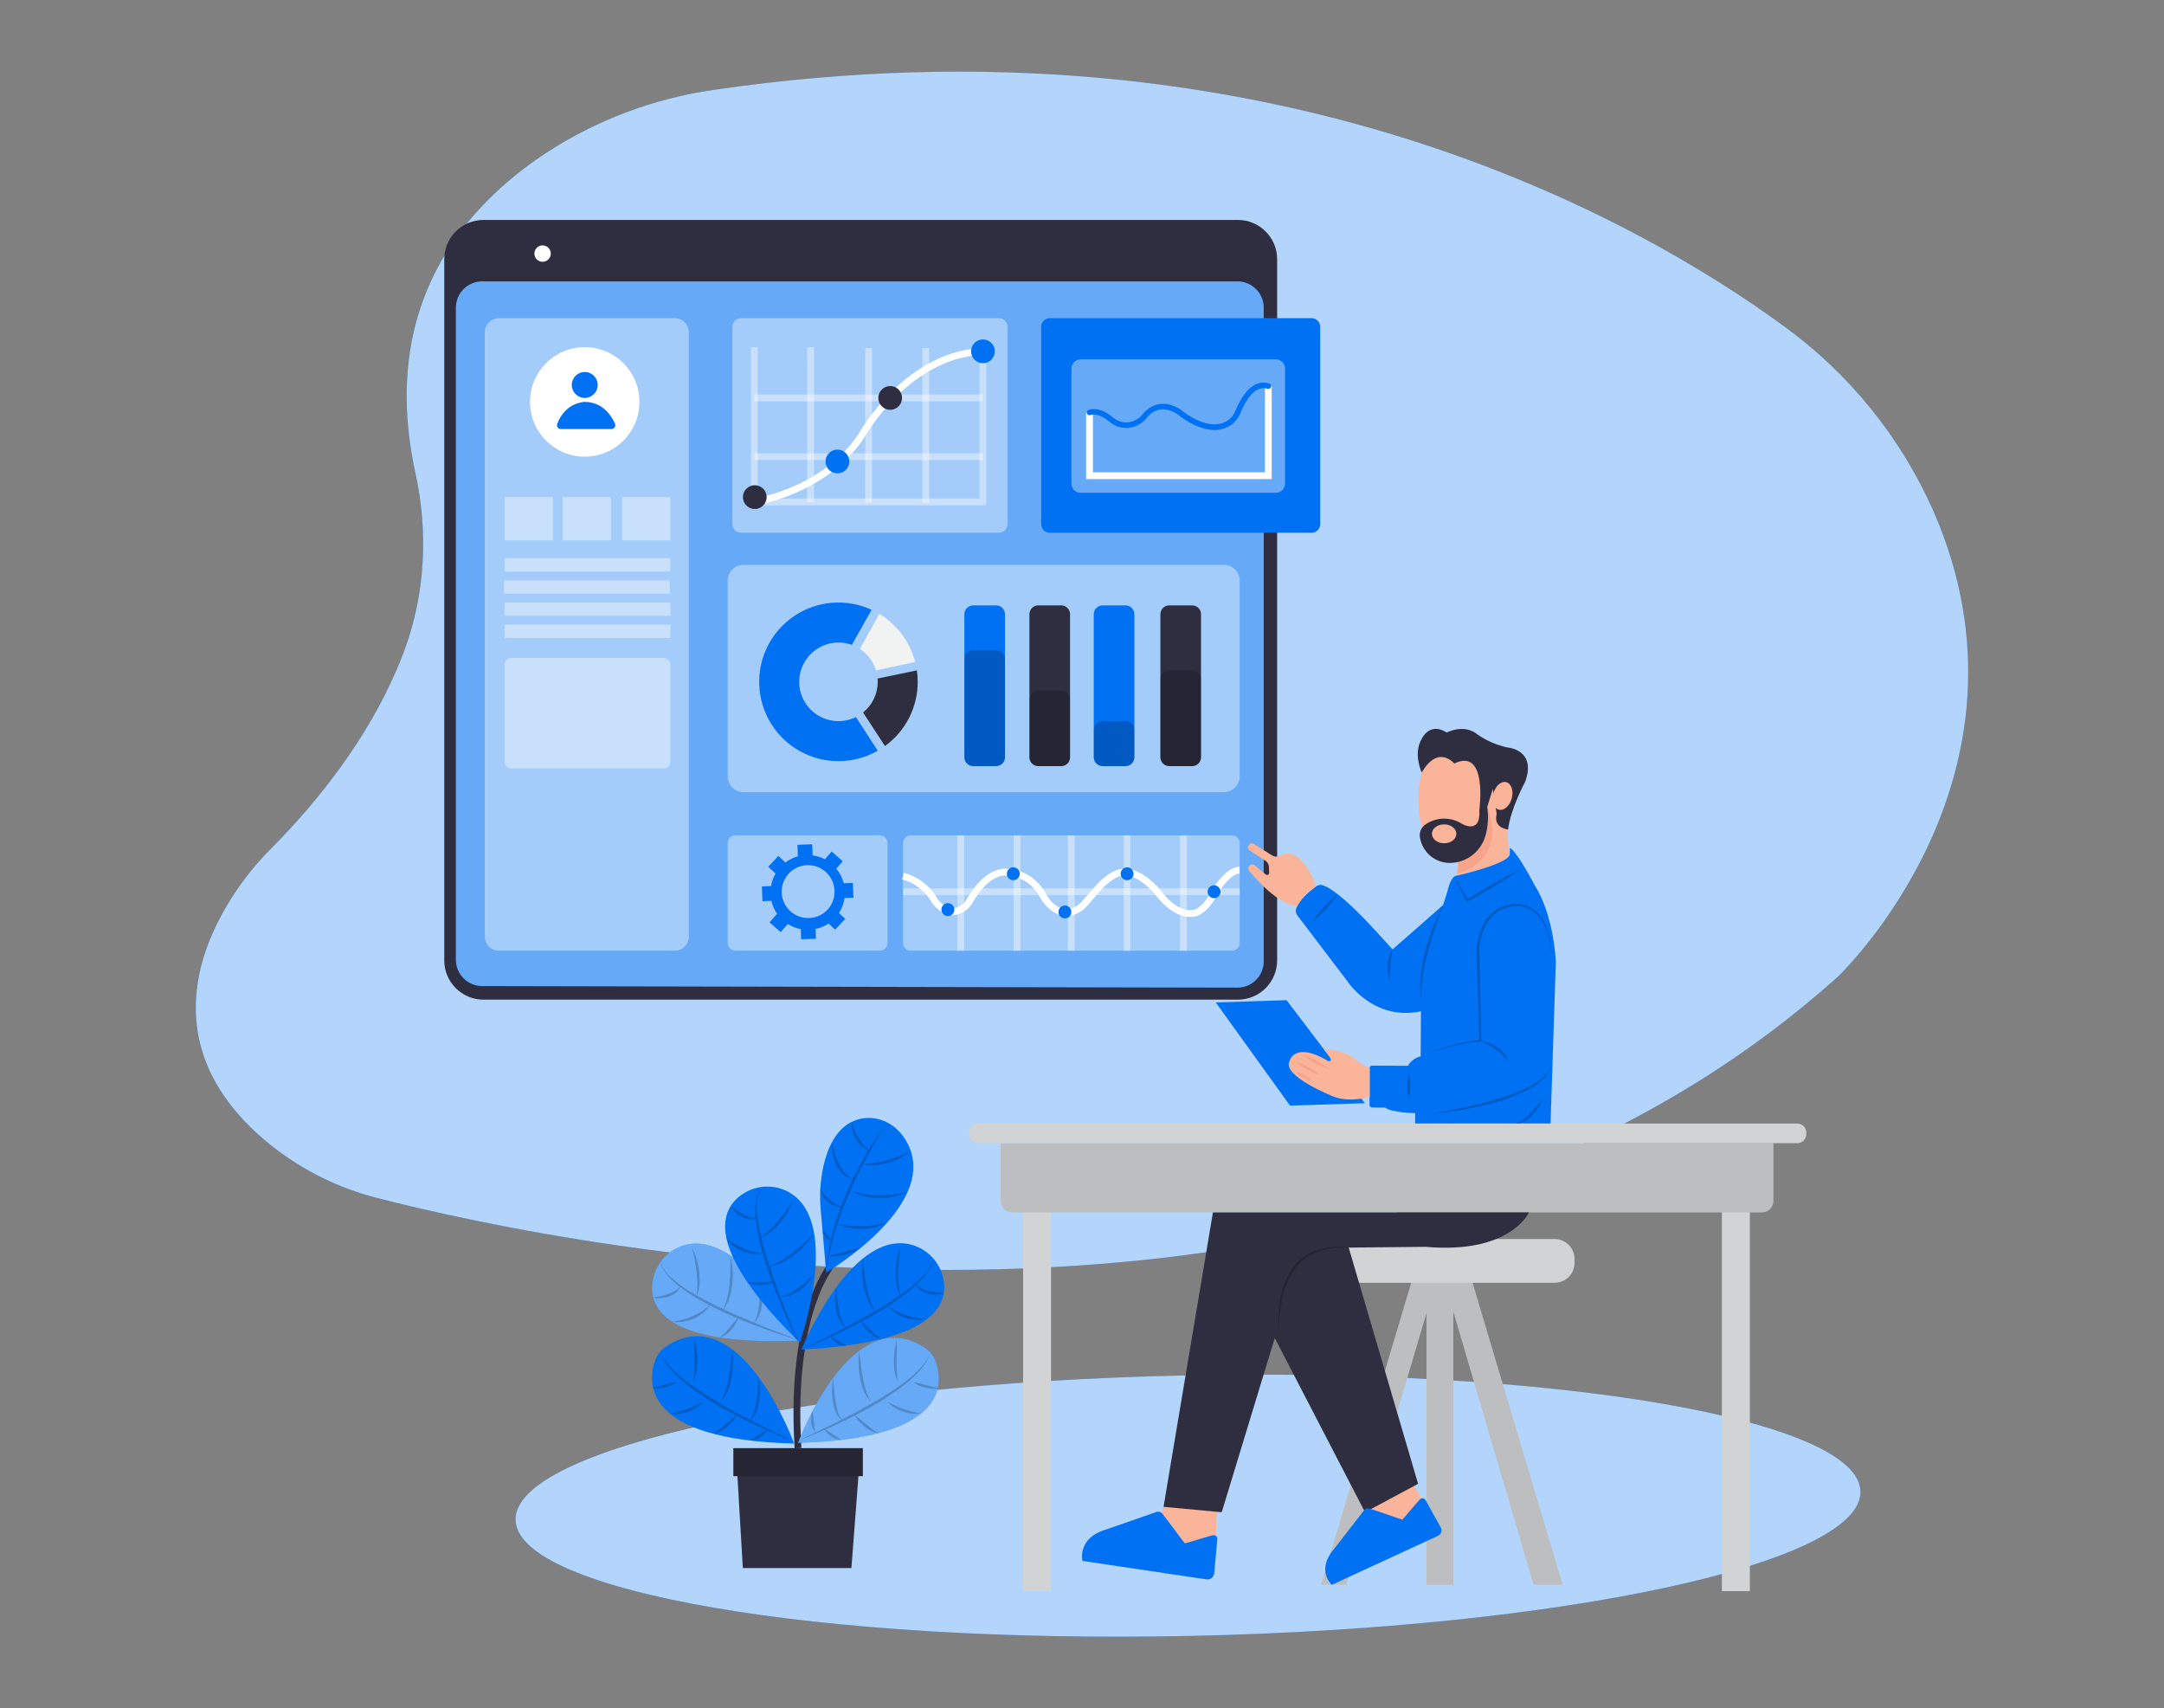 <svg xmlns="http://www.w3.org/2000/svg" width="318" height="251" fill="none" viewBox="0 0 318 251"><rect x="0" y="0" width="318" height="251" fill="#808080" stroke="none"/><path fill="#0071F2" d="M174.983 240.373C229.558 239.219 273.619 229.716 273.396 219.146C273.173 208.577 228.75 200.943 174.175 202.097C119.6 203.25 75.539 212.754 75.762 223.323C75.985 233.893 120.408 241.526 174.983 240.373Z"/><path fill="#fff" d="M174.983 240.373C229.558 239.219 273.619 229.716 273.396 219.146C273.173 208.577 228.75 200.943 174.175 202.097C119.6 203.25 75.539 212.754 75.762 223.323C75.985 233.893 120.408 241.526 174.983 240.373Z" opacity=".7"/><path fill="#0071F2" d="M270.051 143.53C270.051 143.53 301.21 114.104 284.09 75.033C279.277 64.194 271.681 54.825 262.074 47.878C240.649 32.224 186.43 1.246 104.866 13.21C96.105 14.464 87.722 17.614 80.3 22.439C68.319 30.298 55.647 44.735 61.043 69.468C62.949 78.208 62.512 87.328 59.375 95.704C56.26 104.007 50.358 114.174 39.371 125.167C39.371 125.167 15.956 147.798 38.732 167.385C43.599 171.533 49.355 174.501 55.555 176.059C83.952 183.329 198.783 207.478 270.051 143.53Z"/><path fill="#fff" d="M270.051 143.53C270.051 143.53 301.21 114.104 284.09 75.033C279.277 64.194 271.681 54.825 262.074 47.878C240.649 32.224 186.43 1.246 104.866 13.21C96.105 14.464 87.722 17.614 80.3 22.439C68.319 30.298 55.647 44.735 61.043 69.468C62.949 78.208 62.512 87.328 59.375 95.704C56.26 104.007 50.358 114.174 39.371 125.167C39.371 125.167 15.956 147.798 38.732 167.385C43.599 171.533 49.355 174.501 55.555 176.059C83.952 183.329 198.783 207.478 270.051 143.53Z" opacity=".7"/><path fill="#fff" d="M72.451 38.468C73.117 38.468 73.656 37.929 73.656 37.263C73.656 36.597 73.117 36.057 72.451 36.057C71.786 36.057 71.247 36.597 71.247 37.263C71.247 37.929 71.786 38.468 72.451 38.468Z"/><path fill="#fff" d="M76.047 38.468C76.713 38.468 77.252 37.929 77.252 37.263C77.252 36.597 76.713 36.057 76.047 36.057C75.382 36.057 74.843 36.597 74.843 37.263C74.843 37.929 75.382 38.468 76.047 38.468Z"/><path fill="#2F2E41" d="M181.909 32.319H71.049C67.864 32.319 65.282 34.903 65.282 38.09V141.112C65.282 144.299 67.864 146.883 71.049 146.883H181.909C185.094 146.883 187.676 144.299 187.676 141.112V38.09C187.676 34.903 185.094 32.319 181.909 32.319Z"/><path fill="#0071F2" d="M181.817 145.115L70.85 144.887C69.826 144.885 68.845 144.477 68.122 143.752C67.399 143.027 66.993 142.044 66.993 141.02V45.209C66.994 44.699 67.095 44.194 67.291 43.723C67.488 43.252 67.776 42.825 68.138 42.466C68.5 42.107 68.93 41.823 69.402 41.631C69.875 41.439 70.38 41.342 70.89 41.346H181.839C182.863 41.346 183.846 41.753 184.57 42.478C185.295 43.202 185.702 44.184 185.703 45.209V141.248C185.703 141.758 185.603 142.262 185.407 142.733C185.211 143.203 184.925 143.631 184.564 143.99C184.203 144.349 183.774 144.634 183.303 144.827C182.831 145.02 182.326 145.118 181.817 145.115Z"/><path fill="#fff" d="M181.817 145.115L70.85 144.887C69.826 144.885 68.845 144.477 68.122 143.752C67.399 143.027 66.993 142.044 66.993 141.02V45.209C66.994 44.699 67.095 44.194 67.291 43.723C67.488 43.252 67.776 42.825 68.138 42.466C68.5 42.107 68.93 41.823 69.402 41.631C69.875 41.439 70.38 41.342 70.89 41.346H181.839C182.863 41.346 183.846 41.753 184.57 42.478C185.295 43.202 185.702 44.184 185.703 45.209V141.248C185.703 141.758 185.603 142.262 185.407 142.733C185.211 143.203 184.925 143.631 184.564 143.99C184.203 144.349 183.774 144.634 183.303 144.827C182.831 145.02 182.326 145.118 181.817 145.115Z" opacity=".4"/><path fill="#fff" d="M79.735 38.468C80.4 38.468 80.94 37.929 80.94 37.263C80.94 36.597 80.4 36.057 79.735 36.057C79.07 36.057 78.53 36.597 78.53 37.263C78.53 37.929 79.07 38.468 79.735 38.468Z"/><path fill="#fff" d="M99.169 46.753H73.307C72.169 46.753 71.247 47.676 71.247 48.815V137.631C71.247 138.77 72.169 139.693 73.307 139.693H99.169C100.307 139.693 101.23 138.77 101.23 137.631V48.815C101.23 47.676 100.307 46.753 99.169 46.753Z" opacity=".4"/><path fill="#fff" d="M85.928 67.101C90.369 67.101 93.968 63.499 93.968 59.055C93.968 54.612 90.369 51.009 85.928 51.009C81.487 51.009 77.888 54.612 77.888 59.055C77.888 63.499 81.487 67.101 85.928 67.101Z"/><path fill="#0071F2" d="M85.928 58.471C86.981 58.471 87.834 57.617 87.834 56.563C87.834 55.51 86.981 54.656 85.928 54.656C84.875 54.656 84.022 55.51 84.022 56.563C84.022 57.617 84.875 58.471 85.928 58.471Z"/><path fill="#0071F2" d="M82.416 63.043H89.847C89.942 63.044 90.034 63.021 90.118 62.976C90.201 62.932 90.272 62.867 90.324 62.788C90.375 62.709 90.407 62.618 90.415 62.524C90.422 62.43 90.407 62.336 90.369 62.249C89.851 61.088 88.565 59.055 85.928 59.055C85.928 59.055 83.118 59.055 81.888 62.264C81.853 62.35 81.841 62.444 81.851 62.536C81.861 62.628 81.894 62.717 81.946 62.794C81.998 62.87 82.068 62.933 82.15 62.977C82.232 63.02 82.324 63.043 82.416 63.043Z"/><path fill="#fff" d="M81.263 73.044H74.152V79.396H81.263V73.044Z" opacity=".4"/><path fill="#fff" d="M98.512 82.024H74.152V83.972H98.512V82.024Z" opacity=".4"/><path fill="#fff" d="M98.416 85.28H74.057V87.228H98.416V85.28Z" opacity=".4"/><path fill="#fff" d="M98.512 88.533H74.152V90.481H98.512V88.533Z" opacity=".4"/><path fill="#fff" d="M98.512 91.786H74.152V93.734H98.512V91.786Z" opacity=".4"/><path fill="#fff" d="M97.557 96.678H75.107C74.579 96.678 74.152 97.106 74.152 97.634V111.961C74.152 112.489 74.579 112.917 75.107 112.917H97.557C98.084 112.917 98.512 112.489 98.512 111.961V97.634C98.512 97.106 98.084 96.678 97.557 96.678Z" opacity=".4"/><path fill="#fff" d="M89.792 73.044H82.681V79.396H89.792V73.044Z" opacity=".4"/><path fill="#fff" d="M98.512 73.044H91.401V79.396H98.512V73.044Z" opacity=".4"/><path fill="#fff" d="M146.78 46.753H108.903C108.195 46.753 107.621 47.327 107.621 48.036V76.999C107.621 77.708 108.195 78.282 108.903 78.282H146.78C147.488 78.282 148.062 77.708 148.062 76.999V48.036C148.062 47.327 147.488 46.753 146.78 46.753Z" opacity=".4"/><path stroke="#fff" stroke-miterlimit="10" d="M110.85 51.013V73.754H144.444V51.013" opacity=".4"/><path stroke="#fff" stroke-miterlimit="10" d="M110.85 73.754C110.85 73.754 120.914 72.331 126.479 64.197C126.479 64.197 133.457 51.472 145.211 51.63"/><path stroke="#fff" stroke-miterlimit="10" d="M119.118 51.013V73.754" opacity=".4"/><path stroke="#fff" stroke-miterlimit="10" d="M127.646 51.145V73.886" opacity=".4"/><path stroke="#fff" stroke-miterlimit="10" d="M136.047 51.145V73.886" opacity=".4"/><path stroke="#fff" stroke-miterlimit="10" d="M110.85 58.471H144.444" opacity=".4"/><path stroke="#fff" stroke-miterlimit="10" d="M110.85 67.101H144.444" opacity=".4"/><path fill="#0071F2" d="M192.752 46.753H154.251C153.561 46.753 153.002 47.313 153.002 48.003V77.032C153.002 77.722 153.561 78.282 154.251 78.282H192.752C193.442 78.282 194.001 77.722 194.001 77.032V48.003C194.001 47.313 193.442 46.753 192.752 46.753Z"/><path fill="#fff" d="M187.477 52.799H158.809C158.056 52.799 157.446 53.41 157.446 54.163V71.049C157.446 71.802 158.056 72.412 158.809 72.412H187.477C188.23 72.412 188.84 71.802 188.84 71.049V54.163C188.84 53.41 188.23 52.799 187.477 52.799Z" opacity=".4"/><path stroke="#fff" stroke-miterlimit="10" d="M160.105 60.614V69.898H186.383V56.725"/><path fill="#0071F2" d="M178.453 63.179C175.83 63.179 173.31 61.095 173.002 60.834C170.063 58.996 168.491 61.411 168.425 61.514C168.41 61.537 168.393 61.557 168.374 61.577C168.021 61.967 167.595 62.283 167.119 62.507C166.644 62.73 166.129 62.858 165.604 62.882C164.633 62.9 163.69 62.555 162.96 61.915C161.329 60.544 160.286 60.974 160.278 60.977C160.181 61.023 160.069 61.029 159.968 60.992C159.867 60.956 159.784 60.88 159.738 60.783C159.692 60.685 159.687 60.574 159.724 60.472C159.76 60.371 159.836 60.288 159.933 60.242C159.992 60.213 161.428 59.57 163.481 61.29C164.059 61.796 164.803 62.073 165.571 62.069C166.413 62.029 167.205 61.658 167.775 61.036C168.036 60.669 170.056 58.011 173.468 60.161L173.516 60.198C173.556 60.231 177.6 63.705 180.44 61.771C180.955 61.405 181.35 60.893 181.575 60.301C182.162 58.831 183.823 55.523 186.511 56.343C186.562 56.358 186.609 56.384 186.65 56.418C186.692 56.452 186.725 56.494 186.75 56.541C186.775 56.588 186.791 56.639 186.796 56.692C186.801 56.745 186.795 56.799 186.779 56.85C186.764 56.901 186.738 56.948 186.704 56.989C186.67 57.03 186.629 57.064 186.582 57.089C186.534 57.114 186.483 57.129 186.43 57.134C186.377 57.139 186.323 57.134 186.273 57.118C184.223 56.486 182.831 59.346 182.324 60.606C182.04 61.347 181.543 61.986 180.895 62.444C180.175 62.934 179.323 63.19 178.453 63.179Z"/><path fill="#fff" d="M179.837 82.998H109.27C107.98 82.998 106.934 84.044 106.934 85.335V114.06C106.934 115.351 107.98 116.397 109.27 116.397H179.837C181.127 116.397 182.173 115.351 182.173 114.06V85.335C182.173 84.044 181.127 82.998 179.837 82.998Z" opacity=".4"/><path fill="#2F2E41" d="M128.961 99.7C128.961 99.858 128.983 100.023 128.983 100.185C128.984 101.048 128.791 101.901 128.419 102.681C128.046 103.46 127.504 104.146 126.831 104.687L130.045 109.623C131.536 108.543 132.749 107.124 133.586 105.483C134.422 103.842 134.858 102.027 134.857 100.185C134.855 99.621 134.815 99.059 134.736 98.501L128.961 99.7Z"/><path fill="#F1F2F2" d="M134.486 97.263C133.718 94.311 131.828 91.778 129.219 90.202L126.357 95.348C127.495 96.088 128.336 97.206 128.734 98.505L134.486 97.263Z"/><path fill="#0071F2" d="M146.387 88.952H143.011C142.295 88.952 141.714 89.533 141.714 90.25V111.27C141.714 111.987 142.295 112.568 143.011 112.568H146.387C147.103 112.568 147.683 111.987 147.683 111.27V90.25C147.683 89.533 147.103 88.952 146.387 88.952Z"/><path fill="#000" d="M146.387 95.542H143.011C142.295 95.542 141.714 96.123 141.714 96.84V111.266C141.714 111.983 142.295 112.564 143.011 112.564H146.387C147.103 112.564 147.683 111.983 147.683 111.266V96.84C147.683 96.123 147.103 95.542 146.387 95.542Z" opacity=".2"/><path fill="#2F2E41" d="M155.948 88.952H152.572C151.856 88.952 151.275 89.533 151.275 90.25V111.27C151.275 111.987 151.856 112.568 152.572 112.568H155.948C156.664 112.568 157.244 111.987 157.244 111.27V90.25C157.244 89.533 156.664 88.952 155.948 88.952Z"/><path fill="#000" d="M155.948 101.489H152.572C151.856 101.489 151.275 102.07 151.275 102.787V111.266C151.275 111.983 151.856 112.564 152.572 112.564H155.948C156.664 112.564 157.244 111.983 157.244 111.266V102.787C157.244 102.07 156.664 101.489 155.948 101.489Z" opacity=".2"/><path fill="#0071F2" d="M165.402 88.952H162.027C161.31 88.952 160.73 89.533 160.73 90.25V111.27C160.73 111.987 161.31 112.568 162.027 112.568H165.402C166.118 112.568 166.699 111.987 166.699 111.27V90.25C166.699 89.533 166.118 88.952 165.402 88.952Z"/><path fill="#000" d="M165.402 105.963H162.027C161.31 105.963 160.73 106.544 160.73 107.26V111.27C160.73 111.987 161.31 112.568 162.027 112.568H165.402C166.118 112.568 166.699 111.987 166.699 111.27V107.26C166.699 106.544 166.118 105.963 165.402 105.963Z" opacity=".2"/><path fill="#2F2E41" d="M175.191 88.952H171.815C171.099 88.952 170.519 89.533 170.519 90.25V111.27C170.519 111.987 171.099 112.568 171.815 112.568H175.191C175.907 112.568 176.487 111.987 176.487 111.27V90.25C176.487 89.533 175.907 88.952 175.191 88.952Z"/><path fill="#000" d="M175.191 98.501H171.815C171.099 98.501 170.519 99.082 170.519 99.799V111.27C170.519 111.987 171.099 112.568 171.815 112.568H175.191C175.907 112.568 176.487 111.987 176.487 111.27V99.799C176.487 99.082 175.907 98.501 175.191 98.501Z" opacity=".2"/><path fill="#fff" d="M129.285 122.745H108.073C107.444 122.745 106.934 123.255 106.934 123.885V138.554C106.934 139.183 107.444 139.693 108.073 139.693H129.285C129.914 139.693 130.423 139.183 130.423 138.554V123.885C130.423 123.255 129.914 122.745 129.285 122.745Z" opacity=".4"/><path fill="#fff" d="M181.035 122.745H133.839C133.21 122.745 132.701 123.255 132.701 123.885V138.554C132.701 139.183 133.21 139.693 133.839 139.693H181.035C181.664 139.693 182.173 139.183 182.173 138.554V123.885C182.173 123.255 181.664 122.745 181.035 122.745Z" opacity=".4"/><path stroke="#fff" stroke-miterlimit="10" d="M132.701 128.74C133.687 128.997 134.61 129.453 135.413 130.08C136.217 130.707 136.884 131.492 137.373 132.386C137.373 132.386 139.386 135.327 141.872 133.169C142.138 132.93 142.361 132.646 142.53 132.331C143.235 131.063 145.648 127.292 148.91 128.306C148.91 128.306 151.683 128.567 153.318 131.692C153.318 131.692 155.029 134.915 157.847 133.864C158.445 133.63 158.977 133.251 159.393 132.761L161.468 130.398C161.468 130.398 163.551 127.928 165.545 128.145C165.545 128.145 167.584 128.126 170.144 131.107C170.144 131.107 172.833 135.033 175.867 134.081C175.867 134.081 177.244 133.5 178.273 131.508C178.404 131.244 178.55 130.988 178.71 130.74C179.308 129.832 180.748 127.887 182.148 127.851"/><path stroke="#fff" stroke-miterlimit="10" d="M132.701 131.026H182.17" opacity=".4"/><path stroke="#fff" stroke-miterlimit="10" d="M141.197 122.745V139.693" opacity=".4"/><path stroke="#fff" stroke-miterlimit="10" d="M149.454 122.745V139.693" opacity=".4"/><path stroke="#fff" stroke-miterlimit="10" d="M157.435 122.745V139.693" opacity=".4"/><path stroke="#fff" stroke-miterlimit="10" d="M165.626 122.745V139.693" opacity=".4"/><path stroke="#fff" stroke-miterlimit="10" d="M173.895 122.745V139.693" opacity=".4"/><path fill="#0071F2" d="M124.102 131.952L125.413 131.905L125.329 129.732L123.992 129.784C123.789 128.995 123.413 128.262 122.89 127.637L123.845 126.557L122.214 125.12L121.211 126.259C120.651 125.965 120.043 125.771 119.415 125.686L119.353 124.054L117.182 124.135L117.248 125.829C116.584 126.012 115.961 126.318 115.412 126.733L114.387 125.767L112.896 127.351L113.964 128.354C113.636 128.923 113.411 129.545 113.3 130.192L111.959 130.243L112.043 132.416L113.355 132.364C113.511 133.044 113.795 133.688 114.192 134.261L113.09 135.525L114.717 136.962L115.772 135.768C116.354 136.138 117.001 136.395 117.678 136.525L117.733 138.013L119.904 137.933L119.849 136.503C120.531 136.359 121.179 136.086 121.759 135.698L122.721 136.602L124.209 135.022L123.29 134.154C123.717 133.488 123.994 132.737 124.102 131.952ZM118.824 134.893C118.053 134.908 117.295 134.692 116.647 134.274C115.999 133.856 115.49 133.255 115.185 132.546C114.88 131.838 114.793 131.054 114.934 130.296C115.075 129.538 115.439 128.838 115.979 128.288C116.519 127.737 117.211 127.36 117.966 127.204C118.721 127.048 119.505 127.12 120.219 127.412C120.932 127.704 121.543 128.202 121.973 128.842C122.403 129.482 122.633 130.236 122.633 131.008C122.638 131.513 122.543 132.015 122.354 132.483C122.166 132.952 121.886 133.379 121.533 133.74C121.179 134.101 120.758 134.388 120.293 134.586C119.828 134.784 119.329 134.888 118.824 134.893Z"/><path fill="#BCBEC0" d="M207.665 187.509L194.137 232.861H197.824L209.619 192.948V232.861H213.564V192.717L225.358 232.861H229.637L216.105 187.509H207.665Z"/><path fill="#D1D3D4" d="M154.453 176.504H150.346V233.791H154.453V176.504Z"/><path fill="#D1D3D4" d="M257.141 176.504H253.034V233.791H257.141V176.504Z"/><path fill="#0071F2" d="M178.658 147.298L189.057 146.96L200.568 162.099L189.567 162.452L178.658 147.298Z"/><path fill="#F9B499" d="M221.853 125.553C221.292 127.075 214.008 128.681 214.008 128.681C214.037 128.586 214.07 128.486 214.096 128.394C214.243 127.83 214.298 127.245 214.261 126.663C216.275 124.833 217.57 122.344 217.912 119.643C218.052 118.752 218.091 117.848 218.03 116.949L219.914 113.931L223.157 114.233L220.902 120.007L221.596 121.874C221.413 122.94 221.853 125.553 221.853 125.553Z"/><path fill="#F7A48B" d="M214.1 128.394C214.246 127.83 214.302 127.245 214.265 126.663C216.279 124.833 217.574 122.344 217.916 119.643L218.544 118.577C218.544 118.577 222.022 125.862 214.1 128.394Z"/><path fill="#0071F2" d="M208.807 148.599C201.74 150.069 197.964 144.13 197.964 144.13L190.633 134.485C190.522 134.34 190.451 134.17 190.425 133.989C190.4 133.809 190.42 133.626 190.486 133.456C191.022 132.063 192.634 130.784 193.424 130.229C193.568 130.125 193.734 130.058 193.909 130.032C194.085 130.006 194.263 130.023 194.431 130.082C197.758 131.306 204.528 139.568 204.653 139.487C204.778 139.406 212.065 132.978 212.065 132.978L212.675 131.067C213.237 128.549 214.019 128.681 214.019 128.681C214.019 128.681 221.564 126.987 221.868 125.557V124.601C221.868 124.601 222.603 124.557 225.641 130.287C225.641 130.287 228.157 133.93 228.631 141.266L227.852 165.088H207.955V163.562C207.955 163.562 204.543 163.503 203.547 162.754L201.622 162.728C201.525 162.728 201.432 162.689 201.363 162.62C201.294 162.551 201.255 162.458 201.255 162.36V156.946C201.255 156.849 201.294 156.755 201.363 156.686C201.432 156.617 201.525 156.579 201.622 156.579L206.897 156.604C207.096 156.257 207.365 155.954 207.687 155.715C208.009 155.476 208.376 155.305 208.767 155.215L208.807 148.599Z"/><path fill="#000" d="M196.579 131.401C196.066 132.16 195.491 132.876 194.86 133.54C194.241 134.22 193.564 134.845 192.836 135.407C193.876 133.895 195.133 132.545 196.568 131.401H196.579Z" opacity=".2"/><path fill="#000" d="M204.645 139.487C204.517 140.259 204.399 141.002 204.333 141.755C204.297 142.123 204.271 142.509 204.256 142.887C204.241 143.266 204.234 143.648 204.212 144.041C203.94 143.298 203.844 142.501 203.933 141.715C203.968 141.323 204.045 140.936 204.161 140.561C204.267 140.18 204.431 139.819 204.645 139.487Z" opacity=".2"/><path fill="#000" d="M212.058 132.978C211.845 133.559 211.624 134.136 211.43 134.72C211.235 135.305 211.018 135.885 210.831 136.47C210.464 137.646 210.096 138.818 209.788 140.013C209.474 141.2 209.228 142.404 209.053 143.619C208.998 143.92 208.976 144.225 208.947 144.53C208.912 144.835 208.893 145.142 208.891 145.449C208.891 145.758 208.858 146.067 208.891 146.372C208.925 146.677 208.936 146.986 208.95 147.298C208.692 146.078 208.628 144.825 208.759 143.586C208.87 142.344 209.089 141.114 209.413 139.91C209.723 138.708 210.103 137.525 210.552 136.367C210.984 135.208 211.487 134.076 212.058 132.978Z" opacity=".2"/><path fill="#000" d="M213.677 128.814C214.042 129.377 214.397 129.944 214.742 130.515C215.084 131.092 215.433 131.662 215.767 132.239L215.525 132.173C216.818 131.379 218.129 130.615 219.448 129.865C220.105 129.497 220.774 129.13 221.442 128.762C222.111 128.395 222.783 128.056 223.466 127.718C222.838 128.148 222.206 128.571 221.563 128.972C220.921 129.372 220.285 129.788 219.635 130.177C218.335 130.964 217.031 131.732 215.705 132.471L215.543 132.559L215.462 132.405C215.15 131.813 214.853 131.214 214.548 130.618C214.243 130.023 213.956 129.424 213.677 128.814Z" opacity=".2"/><path fill="#000" d="M207.029 157.479C207.171 158.145 207.238 158.824 207.231 159.504C207.24 160.185 207.173 160.864 207.029 161.53C206.886 160.864 206.818 160.185 206.827 159.504C206.82 158.824 206.888 158.145 207.029 157.479Z" opacity=".2"/><path fill="#000" d="M209.523 154.936C210.792 154.388 212.098 153.928 213.431 153.561C214.766 153.181 216.133 152.928 217.516 152.804L217.391 152.94C217.321 151.051 217.247 149.161 217.2 147.272L217.031 141.597L216.994 140.182V139.469C216.994 139.215 217.027 138.98 217.06 138.734C217.182 137.773 217.46 136.838 217.883 135.966C218.304 135.085 218.942 134.326 219.738 133.761C220.553 133.218 221.494 132.897 222.471 132.827C223.35 132.755 224.23 132.957 224.99 133.404C225.736 133.847 226.35 134.481 226.768 135.242C226.983 135.611 227.163 135.998 227.308 136.4C227.444 136.801 227.554 137.212 227.675 137.624C227.796 138.035 227.833 138.458 227.881 138.877L227.98 140.142L227.822 138.885C227.76 138.469 227.657 138.061 227.572 137.65C227.488 137.238 227.334 136.845 227.187 136.455C227.03 136.071 226.84 135.702 226.617 135.352C226.201 134.637 225.603 134.045 224.884 133.636C224.17 133.239 223.353 133.067 222.54 133.143C221.621 133.23 220.737 133.544 219.969 134.059C219.224 134.598 218.63 135.319 218.243 136.154C217.835 136.983 217.566 137.873 217.446 138.789C217.414 139.016 217.394 139.244 217.387 139.473L217.405 140.178L217.442 141.593L217.567 147.265C217.615 149.154 217.64 151.043 217.666 152.936V153.065H217.538C216.168 153.161 214.81 153.378 213.479 153.712C212.137 154.039 210.816 154.448 209.523 154.936Z" opacity=".2"/><path fill="#000" d="M217.523 152.94C217.967 152.971 218.404 153.069 218.82 153.23C219.237 153.392 219.634 153.599 220.006 153.848C220.376 154.101 220.711 154.403 221.001 154.745C221.295 155.082 221.526 155.469 221.685 155.888C221.38 155.568 221.101 155.245 220.777 154.965C220.461 154.682 220.126 154.42 219.775 154.182C219.062 153.704 218.308 153.288 217.523 152.94Z" opacity=".2"/><path fill="#000" d="M210.419 163.614C211.22 163.474 212.021 163.338 212.818 163.18C213.615 163.022 214.408 162.875 215.202 162.699C216.785 162.357 218.364 161.989 219.911 161.519C221.465 161.088 222.98 160.522 224.436 159.828C225.161 159.482 225.843 159.054 226.471 158.553C227.121 158.069 227.629 157.419 227.94 156.671C227.698 157.46 227.237 158.165 226.61 158.703C225.992 159.246 225.312 159.716 224.586 160.104C223.126 160.852 221.595 161.457 220.017 161.908C218.445 162.356 216.851 162.724 215.242 163.011C213.646 163.296 212.036 163.497 210.419 163.614Z" opacity=".2"/><path fill="#000" d="M226.717 161.53C226.537 161.966 226.31 162.381 226.041 162.768C225.776 163.161 225.477 163.53 225.148 163.871C224.816 164.217 224.438 164.515 224.024 164.757C223.614 165.022 223.125 165.139 222.64 165.087C223.084 164.984 223.498 164.78 223.852 164.492C224.211 164.218 224.548 163.916 224.858 163.588C225.501 162.937 226.085 162.228 226.717 161.53Z" opacity=".2"/><path fill="#F9B499" d="M201.284 161.166C201.284 161.166 198.563 162.041 196.05 161.166C196.05 161.166 188.263 158.111 189.508 155.888C189.508 155.888 190.214 152.947 195.147 155.888C195.147 155.888 195.764 156.138 195.481 155.399L194.592 154.23C194.592 154.23 196.182 153.947 198.412 155.131C198.753 155.315 199.073 155.536 199.367 155.789C199.934 156.284 200.582 156.675 201.284 156.946V161.166Z"/><path fill="#F7A48B" d="M191.312 154.936C192.04 155.161 192.744 155.459 193.413 155.825C194.089 156.176 194.728 156.595 195.319 157.075C194.591 156.85 193.888 156.551 193.222 156.182C192.545 155.832 191.905 155.415 191.312 154.936Z"/><path fill="#F7A48B" d="M190.423 156.005C191.712 156.409 192.907 157.067 193.938 157.939C193.291 157.747 192.667 157.482 192.08 157.148C191.487 156.831 190.931 156.447 190.423 156.005Z"/><path fill="#F7A48B" d="M190.423 157.479C190.884 157.574 191.327 157.741 191.734 157.975C192.145 158.198 192.518 158.486 192.836 158.828C191.914 158.626 191.071 158.157 190.412 157.479H190.423Z"/><path fill="#F9B499" d="M184.278 124.024L186.927 125.686C187.105 125.797 187.31 125.859 187.52 125.865C187.731 125.872 187.939 125.822 188.124 125.722C191.334 124.013 193.417 130.229 193.417 130.229C191.169 131.765 190.625 133.169 190.625 133.169C187.826 132.919 184.535 129.126 183.562 127.95C183.48 127.848 183.435 127.722 183.435 127.591C183.435 127.461 183.48 127.334 183.562 127.233C183.609 127.172 183.668 127.121 183.736 127.083C183.803 127.045 183.878 127.021 183.955 127.013C184.031 127.005 184.109 127.012 184.183 127.035C184.257 127.058 184.326 127.095 184.385 127.145L186.012 128.494C186.056 128.531 186.111 128.555 186.168 128.561C186.225 128.568 186.284 128.558 186.336 128.532C186.387 128.507 186.431 128.466 186.46 128.416C186.489 128.366 186.503 128.309 186.5 128.251L186.46 127.325C186.452 127.161 186.405 127.001 186.323 126.859C186.242 126.716 186.127 126.595 185.99 126.505L183.654 124.969C183.589 124.927 183.534 124.873 183.491 124.809C183.448 124.745 183.419 124.673 183.404 124.598C183.39 124.522 183.391 124.444 183.407 124.369C183.424 124.294 183.455 124.223 183.5 124.16C183.587 124.041 183.716 123.96 183.862 123.935C184.007 123.91 184.156 123.942 184.278 124.024Z"/><path fill="#F9B499" d="M170.967 221.408L170.298 223.716L173.56 228.458L178.302 226.793L178.651 225.687L178.882 221.408H170.967Z"/><path fill="#D1D3D4" d="M193.623 182.061H228.465C229.238 182.061 229.979 182.368 230.525 182.915C231.071 183.462 231.378 184.203 231.378 184.976V185.571C231.377 186.344 231.07 187.084 230.524 187.63C229.978 188.176 229.237 188.482 228.465 188.482H193.608V182.061H193.623Z"/><path fill="#BCBEC0" d="M147.044 167.973H260.612V176.474C260.612 176.918 260.436 177.343 260.122 177.657C259.809 177.971 259.384 178.147 258.94 178.147H148.715C148.496 178.147 148.278 178.104 148.076 178.02C147.873 177.935 147.689 177.812 147.533 177.657C147.378 177.502 147.255 177.317 147.171 177.114C147.087 176.912 147.044 176.694 147.044 176.474V167.973Z"/><path fill="#F9B499" d="M213.233 126.366C215.888 126.366 218.041 122.378 218.041 117.46C218.041 112.541 215.888 108.554 213.233 108.554C210.577 108.554 208.425 112.541 208.425 117.46C208.425 122.378 210.577 126.366 213.233 126.366Z"/><path fill="#2F2E41" d="M208.924 113.509C208.924 113.509 207.609 110.778 208.924 108.554C208.924 108.554 210.056 106.014 212.597 107.635C212.597 107.635 215.202 106.246 217.196 107.98C218.488 108.848 219.929 109.471 221.446 109.818C221.446 109.818 225.853 110.079 224.134 114.854C224.134 114.854 221.964 118.845 221.618 121.881C221.618 121.881 219.385 121.72 219.94 119.588L219.374 115.912L218.548 118.573C218.776 120.049 218.668 121.557 218.232 122.984C217.899 124.022 217.264 124.938 216.409 125.614C215.554 126.29 214.518 126.697 213.431 126.781C213.202 126.794 212.973 126.794 212.744 126.781C211.78 126.716 210.863 126.338 210.134 125.704C209.404 125.069 208.902 124.214 208.704 123.267C208.594 122.884 208.606 122.476 208.737 122.099C208.869 121.723 209.114 121.396 209.439 121.165C210.222 120.615 211.151 120.31 212.108 120.287C213.064 120.264 214.007 120.525 214.816 121.036C214.816 121.036 217.637 122.727 217.387 119.04C217.387 119.04 218.684 109.796 213.714 112.182C213.663 112.189 211.382 109.315 208.924 113.509Z"/><path fill="#F9B499" d="M212.216 123.907C213.208 123.907 214.012 123.285 214.012 122.517C214.012 121.75 213.208 121.128 212.216 121.128C211.224 121.128 210.419 121.75 210.419 122.517C210.419 123.285 211.224 123.907 212.216 123.907Z"/><path fill="#F9B499" d="M222.152 117.31C222.451 116.194 222.091 115.127 221.347 114.928C220.603 114.728 219.758 115.472 219.458 116.588C219.159 117.704 219.52 118.771 220.264 118.971C221.008 119.17 221.853 118.427 222.152 117.31Z"/><path fill="#F9B499" d="M207.349 217.457L209.619 221.577L204.936 224.984L201.758 221.816L201.391 218.383L207.349 217.457Z"/><path fill="#2F2E41" d="M208.388 218.026L200.594 222.202L187.327 196.605L179.532 222.202L170.981 221.408L178.239 178.15H224.678C224.678 178.15 221.964 184.303 209.523 183.204L198.192 183.315L208.388 218.026Z"/><path fill="#000" d="M187.969 195.506C187.787 193.953 187.833 192.382 188.105 190.842C188.363 189.28 188.945 187.789 189.813 186.465C190.72 185.144 192.029 184.151 193.545 183.634C195.049 183.172 196.639 183.062 198.192 183.315C197.802 183.315 197.416 183.315 197.031 183.315C196.645 183.315 196.256 183.337 195.877 183.407L195.308 183.48L194.746 183.601C194.558 183.638 194.373 183.688 194.192 183.752C194.012 183.815 193.824 183.859 193.652 183.932C192.223 184.469 190.997 185.438 190.144 186.704C189.302 187.978 188.719 189.405 188.428 190.905C188.256 191.657 188.134 192.419 188.061 193.187C187.985 193.958 187.954 194.732 187.969 195.506Z" opacity=".2"/><path fill="#0071F2" d="M211.29 225.679L195.716 232.865C195.716 232.865 193.303 230.737 196.083 227.543L200.462 221.901C200.553 221.787 200.675 221.703 200.814 221.659C200.952 221.615 201.101 221.614 201.24 221.654C202.585 222.066 205.85 223.25 206.085 223.283C206.133 223.283 207.745 221.298 208.656 220.32C208.711 220.261 208.779 220.215 208.855 220.187C208.931 220.159 209.013 220.149 209.093 220.159C209.173 220.169 209.25 220.197 209.317 220.243C209.385 220.288 209.44 220.349 209.479 220.419L211.712 224.422C211.772 224.531 211.809 224.652 211.82 224.776C211.831 224.9 211.817 225.025 211.777 225.143C211.737 225.262 211.673 225.37 211.59 225.462C211.506 225.555 211.404 225.628 211.29 225.679Z"/><path fill="#0071F2" d="M177.307 232.067L159.066 229.355C159.066 229.355 158.214 225.98 162.622 224.709L169.95 222.162C170.097 222.109 170.258 222.103 170.409 222.145C170.561 222.187 170.695 222.275 170.794 222.397C171.742 223.573 173.92 226.598 174.119 226.763C174.181 226.819 176.804 225.94 178.21 225.587C178.295 225.565 178.383 225.564 178.468 225.584C178.553 225.604 178.632 225.644 178.698 225.701C178.765 225.758 178.816 225.831 178.848 225.912C178.88 225.993 178.892 226.081 178.882 226.168L178.434 231.148C178.425 231.284 178.387 231.417 178.324 231.538C178.261 231.659 178.174 231.765 178.069 231.851C177.963 231.937 177.841 232.001 177.71 232.038C177.579 232.075 177.442 232.085 177.307 232.067Z"/><path fill="#D1D3D4" d="M264.124 165.088H143.72C142.998 165.088 142.413 165.673 142.413 166.396V166.664C142.413 167.387 142.998 167.973 143.72 167.973H264.124C264.846 167.973 265.431 167.387 265.431 166.664V166.396C265.431 165.673 264.846 165.088 264.124 165.088Z"/><path fill="#2F2E41" d="M110.916 74.79C111.879 74.79 112.66 74.009 112.66 73.044C112.66 72.08 111.879 71.299 110.916 71.299C109.952 71.299 109.171 72.08 109.171 73.044C109.171 74.009 109.952 74.79 110.916 74.79Z"/><path fill="#2F2E41" d="M130.813 60.217C131.777 60.217 132.558 59.435 132.558 58.471C132.558 57.507 131.777 56.725 130.813 56.725C129.849 56.725 129.068 57.507 129.068 58.471C129.068 59.435 129.849 60.217 130.813 60.217Z"/><path fill="#0071F2" d="M144.443 53.365C145.407 53.365 146.188 52.584 146.188 51.62C146.188 50.655 145.407 49.874 144.443 49.874C143.48 49.874 142.699 50.655 142.699 51.62C142.699 52.584 143.48 53.365 144.443 53.365Z"/><path fill="#0071F2" d="M123.059 69.553C124.023 69.553 124.804 68.771 124.804 67.807C124.804 66.843 124.023 66.061 123.059 66.061C122.096 66.061 121.314 66.843 121.314 67.807C121.314 68.771 122.096 69.553 123.059 69.553Z"/><path fill="#0071F2" d="M128.08 89.599C126.266 88.763 124.269 88.408 122.278 88.568C120.288 88.727 118.372 89.396 116.714 90.51C115.057 91.624 113.713 93.146 112.813 94.93C111.912 96.713 111.485 98.698 111.572 100.694C111.659 102.69 112.258 104.631 113.31 106.329C114.362 108.027 115.833 109.425 117.582 110.391C119.33 111.356 121.297 111.855 123.294 111.841C125.29 111.826 127.25 111.298 128.984 110.307L125.777 105.36C124.922 105.784 123.975 105.989 123.022 105.957C122.068 105.925 121.137 105.656 120.312 105.176C119.488 104.696 118.795 104.018 118.296 103.204C117.797 102.39 117.508 101.465 117.454 100.511C117.4 99.558 117.584 98.606 117.988 97.741C118.392 96.876 119.004 96.125 119.769 95.554C120.534 94.984 121.429 94.613 122.373 94.473C123.317 94.334 124.281 94.431 125.178 94.756L128.08 89.599Z"/><path fill="#0071F2" d="M139.29 134.602C139.814 134.602 140.238 134.178 140.238 133.654C140.238 133.13 139.814 132.706 139.29 132.706C138.767 132.706 138.343 133.13 138.343 133.654C138.343 134.178 138.767 134.602 139.29 134.602Z"/><path fill="#0071F2" d="M148.907 129.332C149.43 129.332 149.854 128.907 149.854 128.383C149.854 127.86 149.43 127.435 148.907 127.435C148.383 127.435 147.959 127.86 147.959 128.383C147.959 128.907 148.383 129.332 148.907 129.332Z"/><path fill="#0071F2" d="M156.488 134.948C157.011 134.948 157.435 134.524 157.435 134C157.435 133.476 157.011 133.052 156.488 133.052C155.964 133.052 155.54 133.476 155.54 134C155.54 134.524 155.964 134.948 156.488 134.948Z"/><path fill="#0071F2" d="M165.626 129.332C166.15 129.332 166.574 128.907 166.574 128.383C166.574 127.86 166.15 127.435 165.626 127.435C165.103 127.435 164.679 127.86 164.679 128.383C164.679 128.907 165.103 129.332 165.626 129.332Z"/><path fill="#0071F2" d="M178.405 131.974C178.928 131.974 179.352 131.55 179.352 131.026C179.352 130.502 178.928 130.078 178.405 130.078C177.881 130.078 177.457 130.502 177.457 131.026C177.457 131.55 177.881 131.974 178.405 131.974Z"/><path fill="#0071F2" d="M117.59 196.973C117.59 196.973 109.002 180.396 100.415 183.006C99.285 183.359 98.272 184.012 97.484 184.895C96.697 185.779 96.163 186.86 95.941 188.023C95.21 191.864 97.219 197.848 117.59 196.973Z"/><path fill="#fff" d="M117.59 196.973C117.59 196.973 109.002 180.396 100.415 183.006C99.285 183.359 98.272 184.012 97.484 184.895C96.697 185.779 96.163 186.86 95.941 188.023C95.21 191.864 97.219 197.848 117.59 196.973Z" opacity=".4"/><path fill="#000" d="M117.59 196.973C115.65 196.433 113.744 195.789 111.856 195.095C109.968 194.4 108.109 193.625 106.276 192.79C105.362 192.36 104.466 191.904 103.577 191.427C102.684 190.955 101.817 190.436 100.98 189.872C100.134 189.314 99.34 188.682 98.607 187.983C97.909 187.266 97.244 186.417 97.079 185.41C97.386 186.365 97.966 187.209 98.747 187.839C99.493 188.5 100.297 189.093 101.149 189.611C102.852 190.662 104.621 191.601 106.445 192.423C108.253 193.286 110.119 194.051 111.955 194.808C112.884 195.176 113.821 195.543 114.758 195.911C115.694 196.278 116.646 196.62 117.59 196.973Z" opacity=".2"/><path fill="#000" d="M101.715 183.362C102.268 184.468 102.621 185.662 102.758 186.891C102.829 187.501 102.84 188.116 102.791 188.729C102.736 189.347 102.591 189.953 102.361 190.53C102.437 189.929 102.475 189.323 102.475 188.718C102.475 188.115 102.431 187.519 102.358 186.92C102.284 186.321 102.192 185.729 102.086 185.138C101.979 184.546 101.854 183.961 101.715 183.362Z" opacity=".2"/><path fill="#000" d="M99.989 189.001C99.857 189.381 99.617 189.715 99.298 189.96C98.984 190.211 98.629 190.404 98.247 190.53C97.872 190.654 97.482 190.728 97.087 190.75C96.892 190.75 96.694 190.75 96.499 190.75C96.304 190.75 96.113 190.706 95.922 190.666C96.113 190.614 96.29 190.585 96.492 190.552L97.046 190.445C97.409 190.368 97.767 190.271 98.119 190.155C98.466 190.04 98.801 189.89 99.118 189.706C99.444 189.519 99.737 189.281 99.989 189.001Z" opacity=".2"/><path fill="#000" d="M107.309 184.458C107.653 185.817 107.759 187.226 107.621 188.622C107.546 189.322 107.402 190.013 107.191 190.684C106.971 191.352 106.645 191.98 106.225 192.544C106.502 191.916 106.725 191.266 106.89 190.6C107.037 189.934 107.146 189.26 107.217 188.582C107.283 187.902 107.312 187.218 107.327 186.531C107.342 185.843 107.338 185.156 107.309 184.458Z" opacity=".2"/><path fill="#000" d="M104.403 191.655C104.13 192.123 103.774 192.538 103.353 192.879C102.934 193.231 102.468 193.523 101.968 193.746C101.47 193.967 100.945 194.12 100.407 194.202C100.14 194.245 99.87 194.269 99.599 194.272C99.33 194.27 99.061 194.254 98.794 194.224C99.323 194.125 99.838 194.033 100.341 193.893C100.844 193.761 101.335 193.588 101.81 193.375C102.284 193.17 102.739 192.924 103.169 192.64C103.609 192.348 104.022 192.019 104.403 191.655Z" opacity=".2"/><path fill="#000" d="M111.68 188.387C111.979 189.421 112.08 190.502 111.978 191.574C111.934 192.117 111.81 192.651 111.61 193.158C111.427 193.674 111.101 194.128 110.67 194.466C110.97 194.041 111.188 193.564 111.313 193.059C111.443 192.559 111.529 192.048 111.57 191.533C111.621 191.019 111.643 190.497 111.654 189.971L111.68 188.387Z" opacity=".2"/><path fill="#000" d="M108.506 193.566C108.41 193.9 108.27 194.22 108.091 194.518C107.92 194.82 107.72 195.104 107.492 195.367C107.266 195.632 107.01 195.87 106.728 196.076C106.447 196.289 106.124 196.442 105.781 196.524C106.289 196.091 106.76 195.616 107.188 195.102C107.621 194.602 108.032 194.069 108.506 193.566Z" opacity=".2"/><path fill="#2F2E41" d="M108.29 215.648L109.16 230.402H125.116L126.244 215.648H108.29Z"/><path stroke="#2F2E41" stroke-miterlimit="10" d="M122.427 185.535C122.427 185.535 116.01 192.39 117.267 212.785"/><path fill="#0071F2" d="M117.766 198.296C117.766 198.296 124.785 180.995 133.579 182.807C134.736 183.054 135.804 183.61 136.671 184.417C137.537 185.223 138.168 186.25 138.497 187.387C139.577 191.129 138.13 197.282 117.766 198.296Z"/><path fill="#0071F2" d="M117.538 197.285C117.538 197.285 123.757 179.683 115.973 175.199C114.944 174.616 113.776 174.324 112.593 174.353C111.411 174.382 110.259 174.732 109.259 175.364C105.983 177.445 102.985 183.01 117.538 197.285Z"/><path fill="#000" d="M117.41 197.425C116.481 195.642 115.643 193.812 114.857 191.956C114.071 190.1 113.369 188.218 112.727 186.306C112.416 185.346 112.132 184.378 111.875 183.403C111.607 182.429 111.392 181.441 111.232 180.444C111.059 179.445 110.978 178.433 110.989 177.419C111.033 176.419 111.195 175.353 111.819 174.545C111.332 175.421 111.112 176.422 111.188 177.423C111.222 178.42 111.345 179.413 111.555 180.389C111.953 182.352 112.478 184.287 113.127 186.181C113.733 188.089 114.442 189.967 115.166 191.842C115.533 192.779 115.9 193.709 116.268 194.639C116.635 195.569 117.02 196.499 117.41 197.425Z" opacity=".2"/><path fill="#000" d="M116.48 176.53C116.052 177.689 115.423 178.764 114.622 179.705C114.221 180.177 113.776 180.609 113.292 180.995C112.805 181.378 112.264 181.686 111.687 181.911C112.177 181.555 112.644 181.169 113.086 180.756C113.513 180.334 113.928 179.904 114.313 179.444C114.699 178.985 115.07 178.507 115.415 178.022C115.76 177.537 116.139 177.04 116.48 176.53Z" opacity=".2"/><path fill="#000" d="M111.331 179C110.964 179.165 110.556 179.218 110.159 179.154C109.762 179.098 109.378 178.974 109.024 178.786C108.677 178.597 108.356 178.364 108.069 178.092C107.929 177.952 107.801 177.805 107.672 177.658C107.544 177.511 107.441 177.342 107.342 177.177C107.507 177.283 107.661 177.401 107.812 177.515L108.271 177.845C108.574 178.059 108.889 178.254 109.215 178.43C109.536 178.607 109.875 178.749 110.225 178.856C110.584 178.961 110.957 179.009 111.331 179Z" opacity=".2"/><path fill="#000" d="M119.507 181.363C118.752 182.544 117.796 183.584 116.683 184.436C116.123 184.864 115.521 185.233 114.887 185.538C114.249 185.835 113.568 186.026 112.87 186.104C113.517 185.876 114.144 185.593 114.743 185.259C115.33 184.913 115.895 184.533 116.437 184.119C116.98 183.704 117.498 183.259 118.009 182.8C118.519 182.34 119.008 181.859 119.507 181.363Z" opacity=".2"/><path fill="#000" d="M112.275 184.145C111.745 184.27 111.197 184.294 110.659 184.219C110.12 184.158 109.592 184.021 109.09 183.815C108.587 183.604 108.115 183.326 107.687 182.988C107.472 182.822 107.269 182.64 107.081 182.444C106.897 182.245 106.714 182.039 106.567 181.826C107 182.142 107.419 182.458 107.867 182.727C109.195 183.564 110.709 184.056 112.275 184.16V184.145Z" opacity=".2"/><path fill="#000" d="M119.772 187.086C119.222 188.011 118.503 188.824 117.652 189.482C117.227 189.822 116.754 190.098 116.249 190.302C115.746 190.519 115.193 190.592 114.651 190.511C115.168 190.44 115.666 190.271 116.121 190.015C116.575 189.771 117.007 189.485 117.41 189.162C117.821 188.85 118.218 188.508 118.607 188.159L119.772 187.086Z" opacity=".2"/><path fill="#000" d="M113.825 188.328C113.515 188.484 113.187 188.6 112.848 188.674C112.51 188.753 112.166 188.801 111.819 188.817C111.47 188.831 111.12 188.806 110.776 188.743C110.431 188.686 110.1 188.561 109.803 188.376C110.467 188.451 111.137 188.469 111.805 188.431C112.466 188.391 113.131 188.328 113.825 188.328Z" opacity=".2"/><g opacity=".2"><path fill="#000" d="M117.766 198.296C118.673 197.859 119.581 197.425 120.477 196.973C121.373 196.521 122.273 196.084 123.166 195.62C124.947 194.698 126.721 193.761 128.44 192.735C130.183 191.743 131.859 190.638 133.457 189.427C134.257 188.831 135.003 188.165 135.687 187.439C136.406 186.74 136.904 185.845 137.12 184.866C137.05 185.884 136.466 186.792 135.834 187.571C135.17 188.335 134.438 189.037 133.648 189.67C132.867 190.31 132.052 190.908 131.206 191.46C130.368 192.018 129.513 192.562 128.635 193.066C126.886 194.069 125.109 195.014 123.29 195.878C121.472 196.741 119.647 197.579 117.766 198.296Z"/><path fill="#000" d="M132.315 183.278C132.235 183.884 132.172 184.491 132.113 185.09C132.055 185.689 132.018 186.292 132.007 186.895C131.996 187.497 132.007 188.093 132.055 188.692C132.11 189.295 132.203 189.894 132.334 190.486C132.052 189.934 131.853 189.345 131.742 188.736C131.636 188.129 131.589 187.514 131.603 186.898C131.625 185.659 131.866 184.433 132.315 183.278Z"/><path fill="#000" d="M134.556 188.729C134.832 188.983 135.147 189.191 135.489 189.346C135.82 189.504 136.168 189.627 136.524 189.714C136.888 189.798 137.256 189.86 137.626 189.901L138.188 189.96C138.379 189.96 138.556 189.986 138.765 190.019C138.578 190.078 138.398 190.118 138.196 190.159C137.994 190.199 137.81 190.206 137.612 190.217C137.217 190.234 136.821 190.197 136.436 190.107C136.044 190.017 135.67 189.856 135.334 189.633C134.991 189.416 134.719 189.101 134.556 188.729Z"/><path fill="#000" d="M126.846 184.88C126.883 185.575 126.949 186.262 127.019 186.946C127.088 187.63 127.188 188.306 127.32 188.979C127.453 189.647 127.624 190.307 127.83 190.956C128.058 191.603 128.34 192.23 128.672 192.831C128.202 192.308 127.818 191.714 127.537 191.07C127.265 190.421 127.06 189.746 126.923 189.056C126.657 187.679 126.631 186.266 126.846 184.88Z"/><path fill="#000" d="M130.394 191.779C130.809 192.102 131.252 192.389 131.716 192.636C132.173 192.881 132.65 193.088 133.142 193.253C133.631 193.416 134.134 193.539 134.644 193.621C135.158 193.713 135.68 193.757 136.216 193.808C135.955 193.86 135.687 193.9 135.419 193.929C134.603 193.987 133.784 193.882 133.009 193.621C132.487 193.447 131.992 193.2 131.54 192.886C131.094 192.59 130.706 192.215 130.394 191.779Z"/><path fill="#000" d="M122.857 189.199L123.022 190.776C123.081 191.298 123.151 191.816 123.254 192.323C123.339 192.832 123.472 193.332 123.65 193.816C123.821 194.308 124.081 194.764 124.418 195.161C123.958 194.863 123.591 194.441 123.36 193.944C123.118 193.457 122.947 192.937 122.853 192.401C122.654 191.343 122.656 190.257 122.857 189.199Z"/><path fill="#000" d="M126.493 194.069C127.015 194.532 127.47 195.018 127.962 195.473C128.434 195.946 128.947 196.377 129.494 196.76C129.144 196.706 128.809 196.581 128.51 196.392C128.211 196.211 127.932 195.998 127.68 195.756C127.432 195.514 127.207 195.249 127.007 194.966C126.8 194.69 126.627 194.388 126.493 194.069Z"/><path fill="#000" d="M122.042 196.341C122.471 196.572 122.842 196.819 123.224 197.043C123.415 197.164 123.592 197.267 123.805 197.377L124.418 197.708C123.929 197.772 123.433 197.66 123.019 197.392C122.811 197.266 122.621 197.114 122.453 196.94C122.28 196.768 122.14 196.565 122.042 196.341Z"/></g><path fill="#0071F2" d="M117.281 212.002C117.281 212.002 125.024 190.927 135.9 198.035C136.643 198.518 137.207 199.232 137.505 200.068C138.64 203.284 139.312 211.447 117.281 212.002Z"/><path fill="#fff" d="M117.281 212.002C117.281 212.002 125.024 190.927 135.9 198.035C136.643 198.518 137.207 199.232 137.505 200.068C138.64 203.284 139.312 211.447 117.281 212.002Z" opacity=".4"/><path fill="#000" d="M117.424 211.631C119.187 210.79 120.961 209.966 122.703 209.088C124.444 208.209 126.185 207.32 127.871 206.342C129.572 205.396 131.212 204.344 132.781 203.192C133.563 202.617 134.3 201.983 134.985 201.296C135.691 200.623 136.257 199.819 136.653 198.928C136.324 199.856 135.806 200.704 135.132 201.421C134.466 202.146 133.744 202.817 132.972 203.427C131.418 204.629 129.779 205.717 128.069 206.684C126.357 207.636 124.616 208.522 122.838 209.356C121.946 209.764 121.053 210.157 120.153 210.54C119.254 210.922 118.339 211.286 117.424 211.631Z" opacity=".2"/><path fill="#000" d="M131.797 196.756C131.815 197.859 131.768 198.903 131.757 199.961C131.757 200.49 131.757 201.02 131.779 201.545C131.786 202.074 131.882 202.597 132.065 203.093C131.733 202.652 131.526 202.13 131.466 201.582C131.383 201.045 131.345 200.501 131.353 199.958C131.364 198.876 131.514 197.8 131.797 196.756Z" opacity=".2"/><path fill="#000" d="M126.244 198.48L126.482 200.406C126.567 201.046 126.655 201.681 126.772 202.31C126.873 202.94 127.015 203.562 127.199 204.173C127.365 204.793 127.632 205.382 127.988 205.916C127.496 205.466 127.118 204.905 126.886 204.28C126.645 203.668 126.468 203.032 126.357 202.383C126.132 201.094 126.094 199.78 126.244 198.48Z" opacity=".2"/><path fill="#000" d="M130.394 205.93C130.783 206.155 131.173 206.357 131.566 206.541C131.959 206.724 132.359 206.908 132.771 207.037C133.182 207.165 133.593 207.312 134.016 207.404C134.438 207.496 134.868 207.603 135.305 207.713C134.403 207.824 133.488 207.718 132.635 207.404C132.207 207.25 131.797 207.048 131.415 206.802C131.03 206.568 130.686 206.274 130.394 205.93Z" opacity=".2"/><path fill="#000" d="M134.196 203.093C134.832 203.201 135.462 203.342 136.084 203.515C136.705 203.681 137.303 203.839 137.953 203.96C137.632 204.058 137.296 204.094 136.962 204.067C136.632 204.046 136.304 203.993 135.985 203.909C135.666 203.826 135.355 203.717 135.055 203.582C134.75 203.454 134.462 203.289 134.196 203.093Z" opacity=".2"/><path fill="#000" d="M122.427 202.468C122.534 203.571 122.607 204.673 122.754 205.732C122.826 206.265 122.934 206.793 123.077 207.312C123.199 207.839 123.465 208.322 123.845 208.705C123.344 208.423 122.964 207.964 122.78 207.419C122.573 206.895 122.43 206.349 122.354 205.791C122.203 204.686 122.228 203.565 122.427 202.468Z" opacity=".2"/><path fill="#000" d="M125.516 207.856C126.144 208.316 126.706 208.816 127.29 209.286C127.577 209.529 127.871 209.76 128.168 209.981C128.469 210.207 128.792 210.404 129.13 210.569C128.736 210.554 128.35 210.444 128.006 210.249C127.659 210.069 127.332 209.851 127.033 209.599C126.735 209.352 126.456 209.083 126.199 208.794C125.94 208.506 125.711 208.192 125.516 207.856Z" opacity=".2"/><path fill="#000" d="M121.16 209.984C121.619 210.234 122.016 210.51 122.427 210.775C122.629 210.911 122.835 211.036 123.041 211.168C123.246 211.3 123.456 211.422 123.676 211.569C123.151 211.575 122.637 211.416 122.207 211.113C121.99 210.971 121.791 210.804 121.612 210.617C121.426 210.434 121.273 210.22 121.16 209.984Z" opacity=".2"/><path fill="#0071F2" d="M116.694 212.109C116.694 212.109 108.874 190.578 97.891 197.837C97.139 198.332 96.57 199.06 96.271 199.91C95.133 203.203 94.446 211.543 116.694 212.109Z"/><path fill="#000" d="M116.55 211.73C115.625 211.375 114.705 211.008 113.792 210.628C112.877 210.238 111.974 209.834 111.074 209.415C109.274 208.577 107.514 207.658 105.784 206.68C104.057 205.698 102.402 204.592 100.833 203.372C100.054 202.748 99.327 202.063 98.659 201.321C97.977 200.589 97.455 199.723 97.127 198.778C97.528 199.673 98.098 200.483 98.806 201.163C99.495 201.866 100.238 202.513 101.028 203.1C102.613 204.278 104.27 205.355 105.99 206.324C107.694 207.324 109.446 208.235 111.213 209.128C112.98 210.021 114.765 210.867 116.55 211.73Z" opacity=".2"/><path fill="#000" d="M102.034 196.536C102.318 197.602 102.467 198.7 102.479 199.803C102.485 200.358 102.447 200.912 102.365 201.461C102.302 202.021 102.093 202.555 101.759 203.008C101.945 202.502 102.045 201.967 102.053 201.428C102.075 200.888 102.082 200.351 102.075 199.807C102.064 198.723 102.016 197.638 102.034 196.536Z" opacity=".2"/><path fill="#000" d="M107.643 198.307C107.788 199.635 107.744 200.976 107.511 202.291C107.403 202.954 107.225 203.604 106.978 204.228C106.75 204.867 106.372 205.442 105.876 205.904C106.238 205.359 106.508 204.758 106.677 204.126C106.861 203.5 107.005 202.865 107.111 202.222C107.224 201.578 107.316 200.928 107.401 200.277L107.643 198.307Z" opacity=".2"/><path fill="#000" d="M103.441 205.905C103.15 206.259 102.802 206.563 102.413 206.805C102.027 207.055 101.614 207.261 101.182 207.419C100.32 207.74 99.393 207.85 98.479 207.742C98.923 207.632 99.361 207.548 99.787 207.43C100.213 207.312 100.631 207.187 101.043 207.04C101.454 206.893 101.858 206.717 102.259 206.533C102.659 206.349 103.048 206.136 103.441 205.905Z" opacity=".2"/><path fill="#000" d="M99.614 203.008C99.344 203.205 99.053 203.372 98.747 203.504C98.442 203.639 98.128 203.75 97.806 203.835C97.483 203.922 97.152 203.977 96.818 204.001C96.482 204.026 96.143 203.99 95.819 203.894C96.477 203.773 97.079 203.611 97.704 203.446C98.332 203.266 98.97 203.12 99.614 203.008Z" opacity=".2"/><path fill="#000" d="M111.496 202.369C111.697 203.488 111.722 204.631 111.57 205.758C111.497 206.328 111.354 206.887 111.144 207.423C110.958 207.978 110.575 208.446 110.067 208.738C110.453 208.345 110.723 207.853 110.846 207.316C110.993 206.787 111.101 206.247 111.169 205.702C111.324 204.607 111.39 203.493 111.496 202.369Z" opacity=".2"/><path fill="#000" d="M108.378 207.871C108.182 208.213 107.951 208.534 107.687 208.827C107.428 209.121 107.148 209.396 106.85 209.65C106.547 209.906 106.217 210.128 105.865 210.312C105.518 210.513 105.127 210.628 104.727 210.646C105.07 210.478 105.396 210.276 105.7 210.043C106.005 209.819 106.299 209.584 106.589 209.338C107.18 208.856 107.746 208.342 108.378 207.871Z" opacity=".2"/><path fill="#000" d="M112.763 210.047C112.647 210.285 112.494 210.502 112.308 210.69C112.126 210.879 111.926 211.047 111.709 211.194C111.274 211.504 110.752 211.67 110.218 211.668C110.442 211.517 110.659 211.396 110.864 211.26C111.07 211.124 111.283 210.999 111.485 210.856C111.911 210.587 112.311 210.304 112.763 210.047Z" opacity=".2"/><path fill="#000" d="M119.393 207.36C119.487 207.862 119.555 208.369 119.595 208.878L119.669 209.613L119.764 210.378C119.422 209.961 119.221 209.446 119.191 208.908C119.164 208.645 119.164 208.38 119.191 208.117C119.221 207.856 119.289 207.601 119.393 207.36Z" opacity=".2"/><path fill="#0071F2" d="M126.721 164.341C124.569 164.709 122.148 166.315 121.01 171.325C120.539 173.456 120.404 175.647 120.609 177.82L121.406 186.986C121.406 186.986 139.092 176.577 132.903 167.227C131.551 165.157 129.164 163.93 126.721 164.341Z"/><path fill="#000" d="M130.394 164.948C129.847 165.786 129.292 166.631 128.807 167.499C128.322 168.366 127.801 169.226 127.338 170.105C126.39 171.865 125.501 173.655 124.719 175.493C123.926 177.323 123.245 179.2 122.68 181.113L122.28 182.554C122.141 183.035 122.063 183.528 121.95 184.024C121.696 184.994 121.608 185.991 121.432 186.965C121.549 184.957 121.866 182.966 122.379 181.021C122.908 179.079 123.571 177.175 124.363 175.324C125.171 173.484 126.078 171.689 127.081 169.947C128.073 168.208 129.179 166.539 130.394 164.948Z" opacity=".2"/><path fill="#000" d="M125.171 164.841C125.381 165.658 125.698 166.442 126.115 167.175C126.323 167.536 126.57 167.874 126.849 168.182C127.131 168.5 127.434 168.797 127.757 169.072C127.34 168.925 126.956 168.699 126.625 168.407C126.456 168.26 126.299 168.101 126.155 167.929C126.021 167.753 125.899 167.569 125.788 167.377C125.565 166.994 125.398 166.58 125.292 166.15C125.177 165.724 125.136 165.281 125.171 164.841Z" opacity=".2"/><path fill="#000" d="M122.244 167.866C122.365 168.418 122.515 168.969 122.677 169.483C122.834 170.007 123.036 170.516 123.279 171.005C123.515 171.491 123.814 171.943 124.168 172.35C124.545 172.749 124.988 173.081 125.476 173.332C124.909 173.218 124.381 172.958 123.944 172.578C123.522 172.179 123.173 171.707 122.916 171.185C122.422 170.155 122.191 169.019 122.244 167.877V167.866Z" opacity=".2"/><path fill="#000" d="M133.836 169.075C132.859 169.913 131.71 170.527 130.471 170.873C129.853 171.053 129.216 171.159 128.572 171.189C127.931 171.222 127.289 171.16 126.666 171.005C127.294 171.005 127.921 170.962 128.543 170.876C129.164 170.79 129.778 170.659 130.379 170.483C130.977 170.311 131.564 170.106 132.139 169.869C132.697 169.623 133.27 169.369 133.836 169.075Z" opacity=".2"/><path fill="#000" d="M125.171 175.089C125.843 175.258 126.523 175.392 127.209 175.49C127.887 175.587 128.571 175.641 129.255 175.651C129.937 175.671 130.619 175.631 131.294 175.534L131.804 175.46L132.308 175.35C132.653 175.298 132.969 175.162 133.318 175.089C132.704 175.438 132.042 175.693 131.353 175.846C130.663 176.004 129.956 176.074 129.248 176.056C127.834 176.042 126.441 175.712 125.171 175.089Z" opacity=".2"/><path fill="#000" d="M120.514 174.622C120.706 174.945 120.923 175.252 121.164 175.541C121.396 175.821 121.656 176.077 121.939 176.305C122.22 176.537 122.523 176.741 122.842 176.916C123.162 177.099 123.507 177.239 123.86 177.404C123.469 177.409 123.08 177.34 122.714 177.202C122.339 177.07 121.989 176.874 121.682 176.622C121.374 176.369 121.112 176.066 120.907 175.725C120.697 175.39 120.563 175.014 120.514 174.622Z" opacity=".2"/><path fill="#000" d="M122.879 179.823C123.511 179.944 124.146 180.021 124.774 180.091C125.403 180.152 126.034 180.18 126.666 180.176C127.295 180.173 127.924 180.124 128.546 180.029C129.175 179.93 129.796 179.786 130.405 179.599C129.848 179.935 129.242 180.183 128.609 180.334C127.974 180.49 127.323 180.571 126.67 180.576C125.367 180.597 124.075 180.34 122.879 179.823Z" opacity=".2"/><path fill="#000" d="M120.881 180.837C121.154 181.026 121.401 181.249 121.615 181.503C121.836 181.752 122.026 182.028 122.181 182.322C121.839 182.238 121.533 182.044 121.311 181.771C121.076 181.511 120.926 181.185 120.881 180.837Z" opacity=".2"/><path fill="#000" d="M121.711 184.627C122.501 184.351 123.294 184.171 124.084 183.973C124.873 183.774 125.659 183.605 126.46 183.374C126.126 183.634 125.755 183.843 125.358 183.991C124.972 184.144 124.574 184.267 124.168 184.359C123.765 184.455 123.357 184.526 122.945 184.572C122.536 184.626 122.123 184.645 121.711 184.627Z" opacity=".2"/><path fill="#2F2E41" d="M126.794 212.785H107.771V216.898H126.794V212.785Z"/><path fill="#000" d="M126.794 212.785H107.771V216.898H126.794V212.785Z" opacity=".2"/></svg>